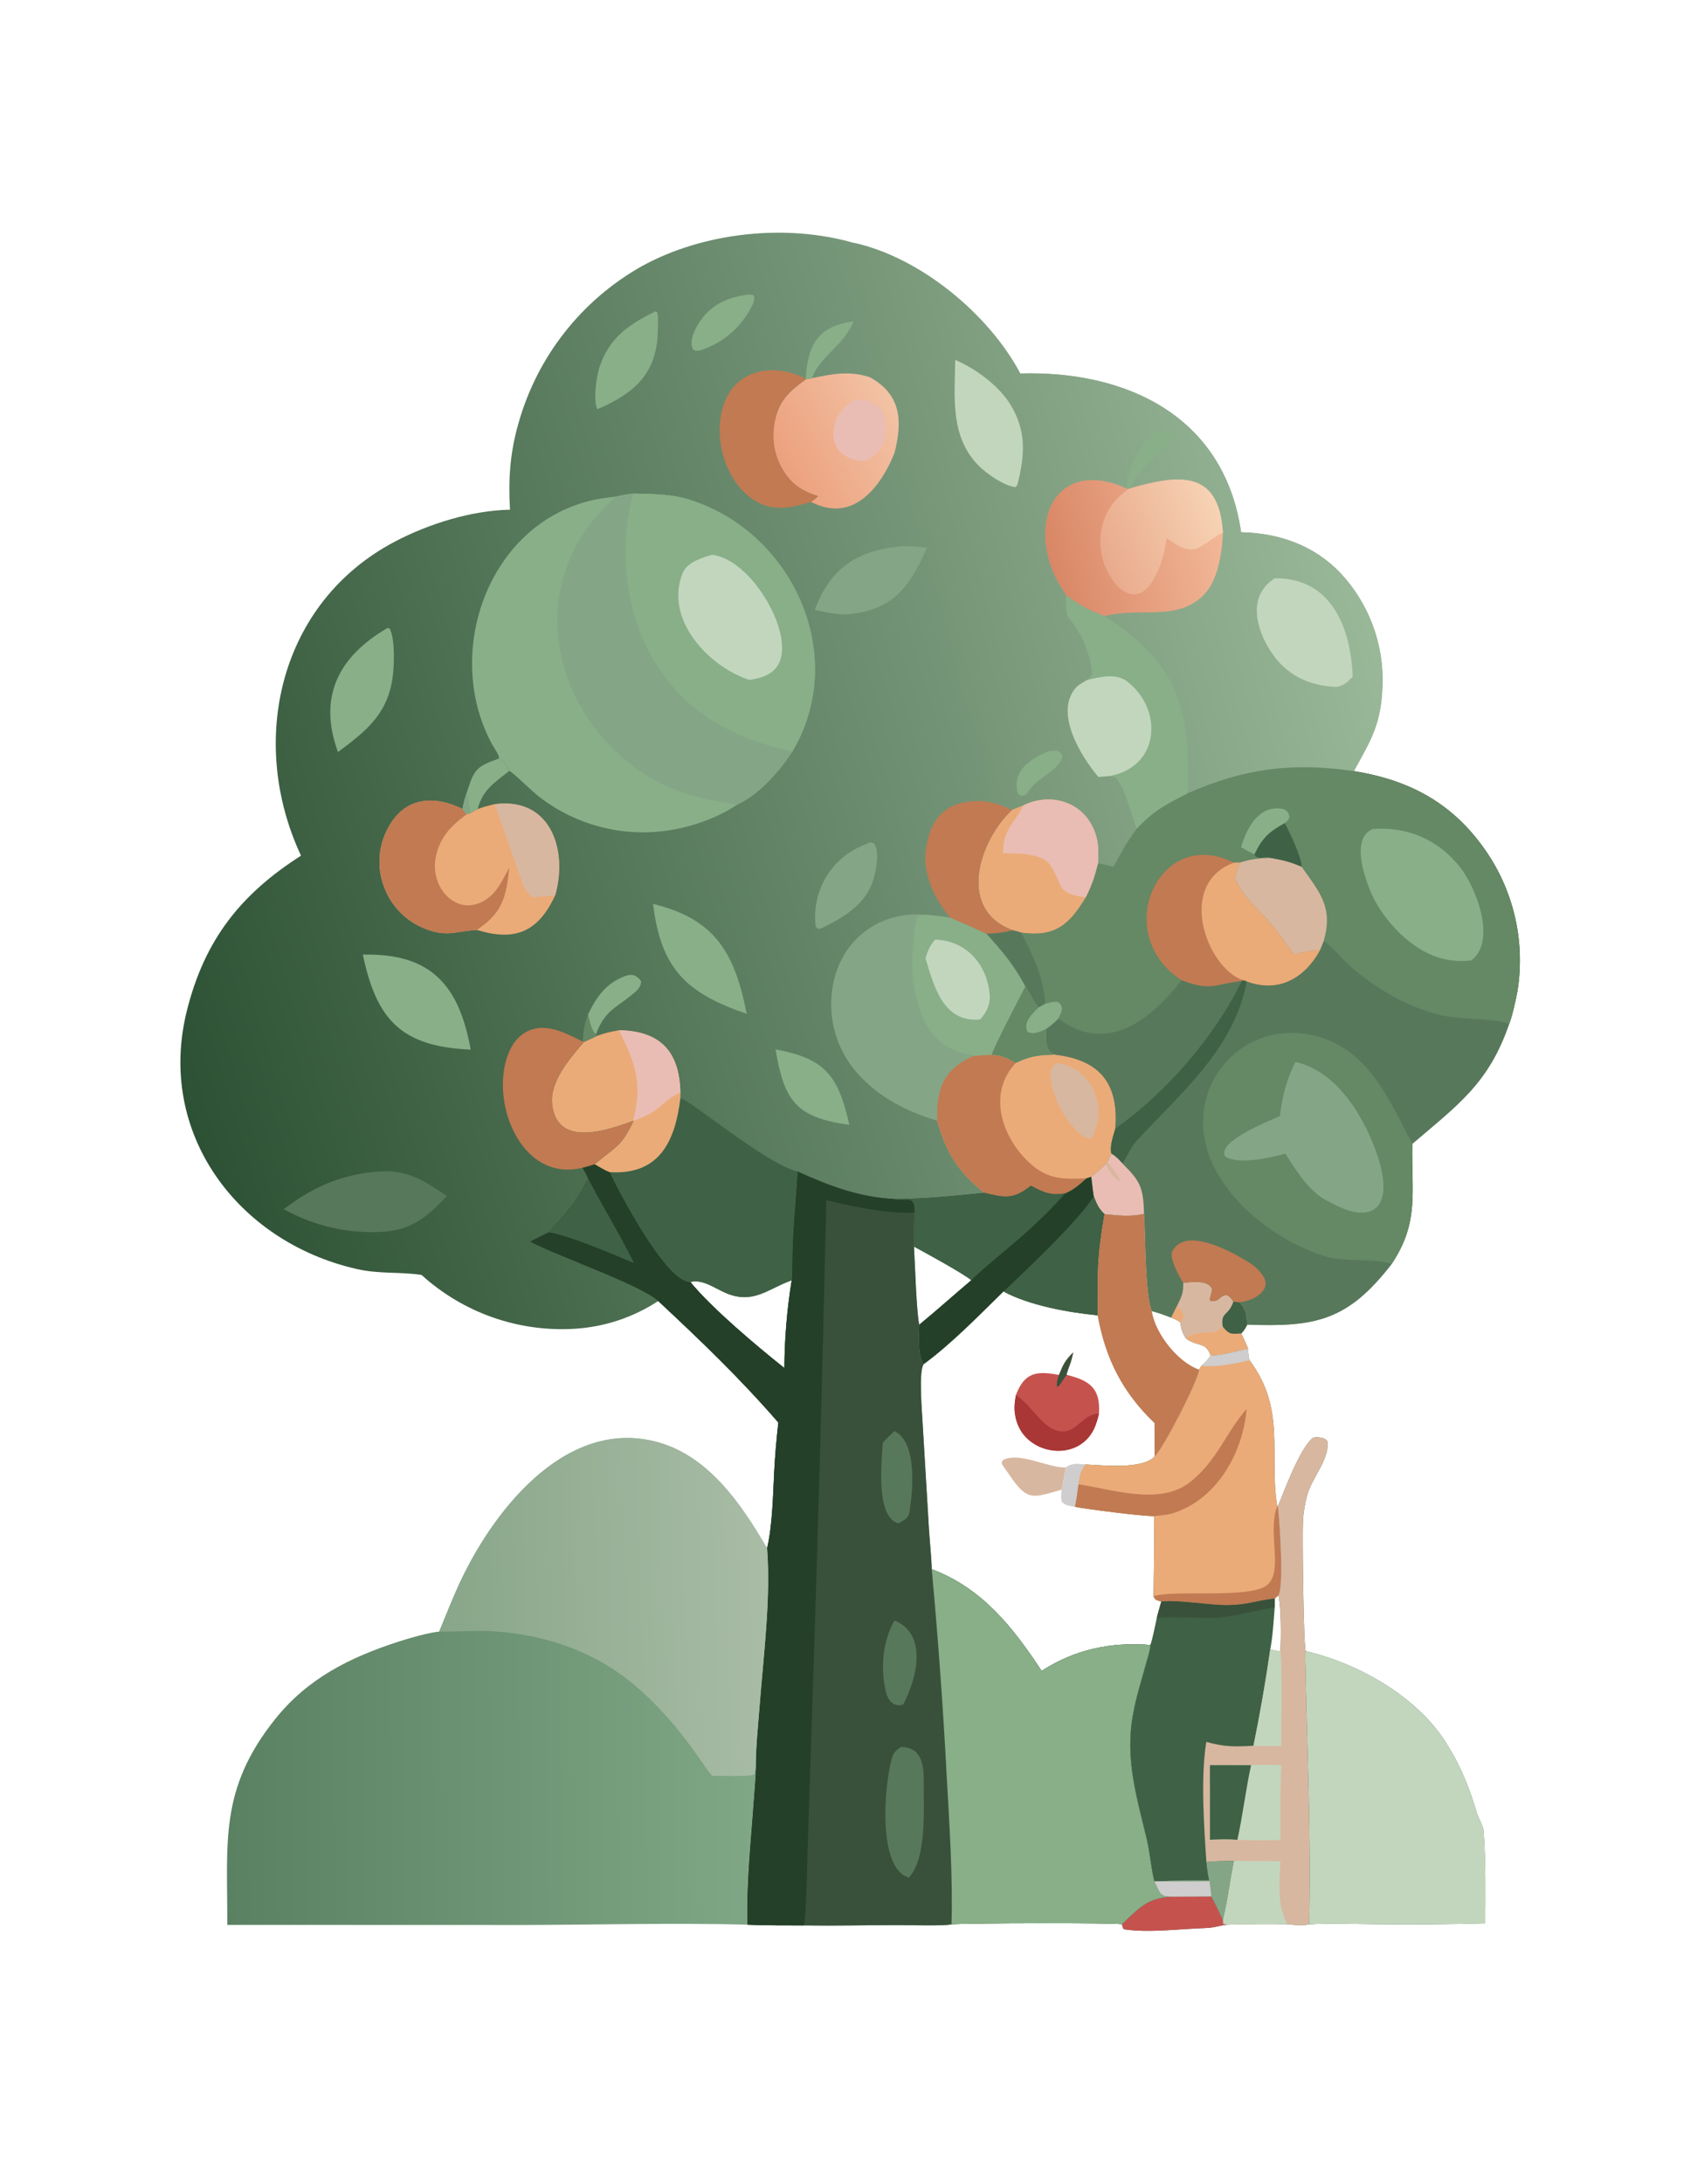 <?xml version="1.0" encoding="utf-8" ?><svg xmlns="http://www.w3.org/2000/svg" xmlns:xlink="http://www.w3.org/1999/xlink" width="796" height="1024" viewBox="0 0 796 1024"><defs><linearGradient id="gradient_0" gradientUnits="userSpaceOnUse" x1="71.53" y1="494.641" x2="519.367" y2="360.452"><stop offset="0" stop-color="#2D5134"/><stop offset="1" stop-color="#77977A"/></linearGradient></defs><path fill="url(#gradient_0)" transform="scale(0.889 0.889)" d="M269.101 268.81C268.123 253.111 269.106 238.749 273.461 223.601C283.258 188.312 306.702 158.377 338.611 140.407C371.21 122.431 414.862 117.854 450.472 128.097C485.417 135.701 521.731 165.687 538.302 196.977C594.416 195.361 645.98 219.484 654.842 280.689C674.891 281.206 693.295 287.515 707.345 302.325C722.328 318.398 730.279 339.785 729.435 361.743C728.742 381.76 723.471 390.129 714.325 406.665C742.896 411.299 765.281 422.791 782.569 446.777C798.357 468.544 804.886 495.676 800.731 522.243C800.109 526.06 797.744 536.69 796.264 540.029C785.48 571.389 769.27 582.649 745.168 603.25C744.608 628.489 749.077 644.61 734.108 666.842C711.031 696.586 694.116 699.938 658.11 698.606C656.956 700.706 656.584 701.483 654.923 703.272C656.106 705.824 657.474 708.624 658.505 711.212C652.831 712.585 644.393 714.955 638.726 714.891C636.315 707.43 631.807 710.424 625.814 705.92C623.778 702.964 623.304 700.705 622.727 697.294C621.313 696.195 619.645 695.626 617.978 694.922C614.201 693.457 611.629 692.55 607.74 691.463C604.17 683.728 604.324 650.139 603.641 640.177C596.156 641.813 590.245 641.008 582.752 640.316C579.547 637.393 578.667 634.939 577.104 631.009C576.577 627.671 576.199 623.98 575.783 620.601L573.212 621.448C569.489 624.771 566.691 627.35 562.08 629.346C554.727 630.773 550.244 628.805 543.943 625.342C534.645 632.706 530.238 631.773 519.199 629.068C502.629 630.742 488.384 632.138 471.685 632.343L472.268 632.444C479.043 633.547 482.716 630.087 482.688 639.485C482.42 644.147 481.701 653.056 482.245 657.444C482.682 664.839 483.589 693.153 485.023 698.567C484.794 703.398 484.048 715.889 487.348 719.502C484.617 722.961 486.494 744.834 486.772 750.144L490.153 806.584C490.54 812.946 491.469 821.422 491.606 827.574C518.287 837.648 534.442 858.203 549.601 881.212C567.215 869.855 586.198 865.88 606.972 867.532C606.783 871.084 604.978 876.055 604.05 879.564C601.986 887.373 599.412 895.074 598.023 903.055C593.242 926.813 599.625 947.216 605.081 970.08C606.704 976.881 607.209 984.794 609.082 992.224C612.332 998.984 612.017 1000.47 619.439 1000.28C605.421 1000.81 601.598 1005.95 592.009 1014.87C590.724 1013.99 507.836 1014.17 502.038 1014.89C497.801 1015.8 479.805 1015.28 474.271 1015.28C457.698 1015.28 440.793 1015.7 424.253 1015.45C414.359 1015.41 404.176 1015.5 394.313 1015.06C393.687 992.354 396.35 969.318 397.9 946.683C398.229 941.891 398.721 937.263 398.765 932.444C398.698 922.268 399.99 910.069 400.782 899.815C402.804 873.632 406.802 842.648 404.727 816.61C407.534 804.846 407.872 788.806 408.475 776.567C408.935 767.773 409.673 758.996 410.687 750.248C390.73 727.201 369.539 706.855 347.315 686.144C334.07 694.84 318.77 699.895 302.953 700.803C273.378 702.552 244.346 692.31 222.415 672.39C210.655 670.616 200.388 672.062 187.917 669.2C125.457 654.867 82.498 597.769 98.57 533.163C107.907 495.63 126.995 471.605 158.824 451.268C130.591 390.994 147.278 317.68 208.421 285.6C226.298 276.22 248.816 269.207 269.101 268.81ZM413.868 721.514C413.958 706.017 415.245 690.551 417.719 675.253L416.895 675.552C404.9 679.957 397.27 687.972 383.054 681.973C377.075 679.45 370.742 674.46 364.253 676.129C375.588 690.008 399.442 710.047 413.868 721.514Z"/><path fill="#58785B" transform="scale(0.889 0.889)" d="M626.586 418.41C656.882 405.084 682.041 401.993 714.325 406.665C742.896 411.299 765.281 422.791 782.569 446.777C798.357 468.544 804.886 495.676 800.731 522.243C800.109 526.06 797.744 536.69 796.264 540.029C785.48 571.389 769.27 582.649 745.168 603.25C744.608 628.489 749.077 644.61 734.108 666.842C711.031 696.586 694.116 699.938 658.11 698.606C656.956 700.706 656.584 701.483 654.923 703.272C656.106 705.824 657.474 708.624 658.505 711.212C652.831 712.585 644.393 714.955 638.726 714.891C636.315 707.43 631.807 710.424 625.814 705.92C623.778 702.964 623.304 700.705 622.727 697.294C621.313 696.195 619.645 695.626 617.978 694.922C614.201 693.457 611.629 692.55 607.74 691.463C604.17 683.728 604.324 650.139 603.641 640.177C596.156 641.813 590.245 641.008 582.752 640.316C579.547 637.393 578.667 634.939 577.104 631.009C576.577 627.671 576.199 623.98 575.783 620.601L573.212 621.448C569.489 624.771 566.691 627.35 562.08 629.346C554.727 630.773 550.244 628.805 543.943 625.342C534.645 632.706 530.238 631.773 519.199 629.068C505.217 617.708 499.336 608.043 494.449 591.029C493.985 573.84 497.771 563.935 513.74 556.805C516.891 556.523 520.094 556.403 523.258 556.253C528.793 556.548 531.01 557.934 536.011 560.511C543.869 556.811 548.058 556.388 556.603 556.208C551.06 554.59 551.755 547.399 551.688 542.799C554.576 540.838 555.809 539.65 558.357 537.231C559.838 534.018 561.802 530.86 558.153 528.514C555.722 528.152 553.738 528.865 551.375 529.493L547.958 531.434C545.563 528.982 543.199 523.716 540.98 520.282C535.155 509.232 528.699 501.546 520.32 492.387C525.419 492.298 529.481 491.807 534.408 490.595C535.75 490.907 537.568 491.253 538.766 491.809C556.583 494.325 564.137 487.744 572.838 473.287C576.241 466.537 577.476 462.468 579.35 455.306C581.402 455.579 585.35 456.646 587.513 457.167C591.495 449.699 594.681 443.834 599.776 437.079C608.582 427.526 615.319 424.12 626.586 418.41Z"/><path fill="#658865" transform="scale(0.889 0.889)" d="M626.586 418.41C656.882 405.084 682.041 401.993 714.325 406.665C742.896 411.299 765.281 422.791 782.569 446.777C798.357 468.544 804.886 495.676 800.731 522.243C800.109 526.06 797.744 536.69 796.264 540.029C787.686 536.555 769.411 538.384 757.05 534.586C739.776 529.69 724.215 520.159 710.891 508.246C707.594 505.298 702.128 498.333 698.43 496.315L696.552 500.931C688.435 515.916 674.564 523.804 657.793 517.565L655.863 516.97L655.175 517.44C640.205 519.11 639.201 523.026 623.506 517.027C606.957 538.212 583.795 556.433 558.357 537.231C559.838 534.018 561.802 530.86 558.153 528.514C555.722 528.152 553.738 528.865 551.375 529.493L547.958 531.434C545.563 528.982 543.199 523.716 540.98 520.282C535.155 509.232 528.699 501.546 520.32 492.387C525.419 492.298 529.481 491.807 534.408 490.595C535.75 490.907 537.568 491.253 538.766 491.809C556.583 494.325 564.137 487.744 572.838 473.287C576.241 466.537 577.476 462.468 579.35 455.306C581.402 455.579 585.35 456.646 587.513 457.167C591.495 449.699 594.681 443.834 599.776 437.079C608.582 427.526 615.319 424.12 626.586 418.41Z"/><path fill="#C17A52" transform="scale(0.889 0.889)" d="M623.506 517.027C585.287 492.287 611.954 435.013 650.944 454.998L654.365 454.874C652.748 458.169 652.497 459.707 651.693 463.322C655.858 473.241 664.056 479.342 670.816 487.487C674.991 492.519 678.907 497.944 682.679 503.287C687.329 502.284 691.782 501.228 696.552 500.931C688.435 515.916 674.564 523.804 657.793 517.565L655.863 516.97L655.175 517.44C640.205 519.11 639.201 523.026 623.506 517.027Z"/><path fill="#EAAB78" transform="scale(0.889 0.889)" d="M650.944 454.998L654.365 454.874C652.748 458.169 652.497 459.707 651.693 463.322C655.858 473.241 664.056 479.342 670.816 487.487C674.991 492.519 678.907 497.944 682.679 503.287C687.329 502.284 691.782 501.228 696.552 500.931C688.435 515.916 674.564 523.804 657.793 517.565L655.863 516.97C636.689 510.451 620.461 466.38 650.944 454.998Z"/><path fill="#D8B7A0" transform="scale(0.889 0.889)" d="M654.365 454.874C660.437 452.95 664.01 452.723 670.346 452.437C676.779 453.583 680.646 454.448 686.74 457.115C696.821 471.235 703.421 478.816 698.43 496.315L696.552 500.931C691.782 501.228 687.329 502.284 682.679 503.287C678.907 497.944 674.991 492.519 670.816 487.487C664.056 479.342 655.858 473.241 651.693 463.322C652.497 459.707 652.748 458.169 654.365 454.874Z"/><path fill="#58785B" transform="scale(0.889 0.889)" d="M534.408 490.595C535.75 490.907 537.568 491.253 538.766 491.809C544.663 503.075 551.176 516.601 551.375 529.493L547.958 531.434C545.563 528.982 543.199 523.716 540.98 520.282C535.155 509.232 528.699 501.546 520.32 492.387C525.419 492.298 529.481 491.807 534.408 490.595Z"/><path fill="#3F6145" transform="scale(0.889 0.889)" d="M677.834 434.079C680.183 438.269 687.089 452.775 686.74 457.115C680.646 454.448 676.779 453.583 670.346 452.437C666.891 451.233 663.642 454.02 661.843 450.58C666.072 441.796 669.432 438.742 677.834 434.079Z"/><path fill="#88AF88" transform="scale(0.889 0.889)" d="M654.775 446.832C657.598 437.521 663.611 424.823 675.943 426.46C678.603 426.813 679.829 428.202 680.35 430.747C679.908 432.6 679.398 432.777 677.834 434.079C669.432 438.742 666.072 441.796 661.843 450.58C660.93 450.267 655.932 447.46 654.775 446.832Z"/><path fill="#88AF88" transform="scale(0.889 0.889)" d="M724.347 437.161C742.775 436.032 758.354 442.521 770.128 457.028C778.649 467.527 789.925 496.092 776.393 506.476C769.611 507.403 762.705 506.576 756.334 504.072C741.983 498.414 728.545 483.606 722.837 469.468C719.464 461.112 713.028 441.918 724.347 437.161Z"/><path fill="#658865" transform="scale(0.889 0.889)" d="M734.108 666.842C729.538 663.762 708.78 665.403 700.786 663.088C666.539 653.171 625.251 617.717 636.695 578.274C640.219 566.353 648.315 556.31 659.216 550.336C670.691 544.092 683.872 543.244 696.342 546.935C722.599 554.707 733.372 580.833 745.168 603.25C744.608 628.489 749.077 644.61 734.108 666.842Z"/><path fill="#84A686" transform="scale(0.889 0.889)" d="M683.491 560.049C706.1 565.15 720.602 590.246 727.297 610.94C729.359 617.313 731.665 628.267 728.094 634.477C726.779 636.794 724.577 638.475 721.995 639.132C714.103 641.182 704.005 635.405 697.396 631.646C688.815 625.61 683.855 617.056 678.162 608.441C670.52 610.578 652.955 614.568 646.376 609.809C642.069 601.893 669.647 591.219 675.306 588.569C676.64 577.85 678.726 569.732 683.491 560.049Z"/><path fill="#EAAB78" transform="scale(0.889 0.889)" d="M523.258 556.253C528.793 556.548 531.01 557.934 536.011 560.511C543.869 556.811 548.058 556.388 556.603 556.208C580.405 558.958 590.427 571.499 588.486 595.211C587.341 599.217 585.428 604.416 586.383 608.4L584.381 612.762L583.477 613.869C580.546 616.844 579.124 618.1 575.783 620.601L573.212 621.448C569.489 624.771 566.691 627.35 562.08 629.346C554.727 630.773 550.244 628.805 543.943 625.342C534.645 632.706 530.238 631.773 519.199 629.068C505.217 617.708 499.336 608.043 494.449 591.029C493.985 573.84 497.771 563.935 513.74 556.805C516.891 556.523 520.094 556.403 523.258 556.253Z"/><path fill="#C17A52" transform="scale(0.889 0.889)" d="M523.258 556.253C528.793 556.548 531.01 557.934 536.011 560.511C521.023 576.255 528.328 599.198 542.637 612.78C551.903 621.575 559.883 622.075 572.028 621.513C572.423 621.495 572.817 621.473 573.212 621.448C569.489 624.771 566.691 627.35 562.08 629.346C554.727 630.773 550.244 628.805 543.943 625.342C534.645 632.706 530.238 631.773 519.199 629.068C505.217 617.708 499.336 608.043 494.449 591.029C493.985 573.84 497.771 563.935 513.74 556.805C516.891 556.523 520.094 556.403 523.258 556.253Z"/><path fill="#D8B7A0" transform="scale(0.889 0.889)" d="M557.282 560.657C575.748 562.408 585.455 584.341 575.86 600.474C572.947 600.63 570.225 598.665 568.227 596.561C561.074 589.03 554.989 577.929 554.24 567.432C554.012 564.23 555.154 562.765 557.282 560.657Z"/><path fill="#58785B" transform="scale(0.889 0.889)" d="M623.506 517.027C639.201 523.026 640.205 519.11 655.175 517.44C640.865 546.861 615.201 576.269 588.486 595.211C590.427 571.499 580.405 558.958 556.603 556.208C551.06 554.59 551.755 547.399 551.688 542.799C554.576 540.838 555.809 539.65 558.357 537.231C583.795 556.433 606.957 538.212 623.506 517.027Z"/><path fill="#D8B7A0" transform="scale(0.889 0.889)" d="M624.321 676.553C628.94 676.119 637.556 674.862 639.577 679.883C639.265 682.58 637.878 684.814 638.639 686.042C643.783 686.722 642.823 683.583 646.946 682.973C649.008 683.661 649.455 684.669 650.771 686.437L653.954 686.781C657.549 690.848 657.596 693.222 658.11 698.606C656.956 700.706 656.584 701.483 654.923 703.272C656.106 705.824 657.474 708.624 658.505 711.212C652.831 712.585 644.393 714.955 638.726 714.891C636.315 707.43 631.807 710.424 625.814 705.92C623.778 702.964 623.304 700.705 622.727 697.294C621.313 696.195 619.645 695.626 617.978 694.922L621.059 688.694C623.533 683.577 624.393 682.155 624.321 676.553Z"/><path fill="#EAAB78" transform="scale(0.889 0.889)" d="M645.153 699.669C648.625 703.937 649.536 703.554 654.923 703.272C656.106 705.824 657.474 708.624 658.505 711.212C652.831 712.585 644.393 714.955 638.726 714.891C636.315 707.43 631.807 710.424 625.814 705.92C629.258 702.509 636.501 702.838 641.336 702.595C642.562 701.739 643.951 700.6 645.153 699.669Z"/><path fill="#3F6145" transform="scale(0.889 0.889)" d="M650.771 686.437L653.954 686.781C657.549 690.848 657.596 693.222 658.11 698.606C656.956 700.706 656.584 701.483 654.923 703.272C649.536 703.554 648.625 703.937 645.153 699.669C643.879 691.669 648.191 694.324 650.771 686.437Z"/><path fill="#EAAB78" transform="scale(0.889 0.889)" d="M621.059 688.694C622.666 690.516 623.844 691.5 624.463 693.832C624.019 696.217 624.413 695.303 622.727 697.294C621.313 696.195 619.645 695.626 617.978 694.922L621.059 688.694Z"/><path fill="#C17A52" transform="scale(0.889 0.889)" d="M624.321 676.553C621.844 672.646 616.792 663.363 618.558 659.937C625.344 646.776 649.01 659.729 657.787 665.052C662.049 667.637 664.505 669.777 666.896 673.693C670.994 681.193 659.908 686.54 653.954 686.781L650.771 686.437C649.455 684.669 649.008 683.661 646.946 682.973C642.823 683.583 643.783 686.722 638.639 686.042C637.878 684.814 639.265 682.58 639.577 679.883C637.556 674.862 628.94 676.119 624.321 676.553Z"/><path fill="#3F6145" transform="scale(0.889 0.889)" d="M655.863 516.97L657.793 517.565C651.498 552.858 622.641 576.867 599.676 601.68C596.416 605.203 594.853 609.893 592.176 613.555C589.956 611.14 589.174 610.155 586.383 608.4C585.428 604.416 587.341 599.217 588.486 595.211C615.201 576.269 640.865 546.861 655.175 517.44L655.863 516.97Z"/><path fill="#E9BDB3" transform="scale(0.889 0.889)" d="M586.383 608.4C589.174 610.155 589.956 611.14 592.176 613.555C601.914 623.233 603.187 626.297 603.641 640.177C596.156 641.813 590.245 641.008 582.752 640.316C579.547 637.393 578.667 634.939 577.104 631.009C576.577 627.671 576.199 623.98 575.783 620.601C579.124 618.1 580.546 616.844 583.477 613.869L584.381 612.762L586.383 608.4Z"/><path fill="#D8B7A0" transform="scale(0.889 0.889)" d="M583.477 613.869L584.381 612.762C587.132 616.781 588.819 617.926 590.909 622.399L590.754 623.05C586.274 619.636 586.166 618.964 583.477 613.869Z"/><path fill="#39513A" transform="scale(0.889 0.889)" d="M307.353 615.876C309.25 615.414 311.863 614.563 313.792 613.994C316.24 615.417 319.146 617.253 321.746 618.195C326.684 628.672 351.434 676.282 364.253 676.129C375.588 690.008 399.442 710.047 413.868 721.514C413.958 706.017 415.245 690.551 417.719 675.253C417.998 672.69 417.994 668.711 418.01 666.056C418.111 649.89 419.839 633.957 420.848 617.864C437.484 625.399 453.116 631.375 471.685 632.343L472.268 632.444C479.043 633.547 482.716 630.087 482.688 639.485C482.42 644.147 481.701 653.056 482.245 657.444C482.682 664.839 483.589 693.153 485.023 698.567C484.794 703.398 484.048 715.889 487.348 719.502C484.617 722.961 486.494 744.834 486.772 750.144L490.153 806.584C490.54 812.946 491.469 821.422 491.606 827.574C518.287 837.648 534.442 858.203 549.601 881.212C567.215 869.855 586.198 865.88 606.972 867.532C606.783 871.084 604.978 876.055 604.05 879.564C601.986 887.373 599.412 895.074 598.023 903.055C593.242 926.813 599.625 947.216 605.081 970.08C606.704 976.881 607.209 984.794 609.082 992.224C612.332 998.984 612.017 1000.47 619.439 1000.28C605.421 1000.81 601.598 1005.95 592.009 1014.87C590.724 1013.99 507.836 1014.17 502.038 1014.89C497.801 1015.8 479.805 1015.28 474.271 1015.28C457.698 1015.28 440.793 1015.7 424.253 1015.45C414.359 1015.41 404.176 1015.5 394.313 1015.06C393.687 992.354 396.35 969.318 397.9 946.683C398.229 941.891 398.721 937.263 398.765 932.444C398.698 922.268 399.99 910.069 400.782 899.815C402.804 873.632 406.802 842.648 404.727 816.61C407.534 804.846 407.872 788.806 408.475 776.567C408.935 767.773 409.673 758.996 410.687 750.248C390.73 727.201 369.539 706.855 347.315 686.144C338.162 677.713 295.041 662.79 279.806 654.877C282.58 653.204 286.582 651.372 289.563 649.902C299.793 638.586 303.184 635.384 310.356 621.591C309.407 619.448 308.504 617.888 307.353 615.876Z"/><path fill="#88AF88" transform="scale(0.889 0.889)" d="M491.606 827.574C518.287 837.648 534.442 858.203 549.601 881.212C567.215 869.855 586.198 865.88 606.972 867.532C606.783 871.084 604.978 876.055 604.05 879.564C601.986 887.373 599.412 895.074 598.023 903.055C593.242 926.813 599.625 947.216 605.081 970.08C606.704 976.881 607.209 984.794 609.082 992.224C612.332 998.984 612.017 1000.47 619.439 1000.28C605.421 1000.81 601.598 1005.95 592.009 1014.87C590.724 1013.99 507.836 1014.17 502.038 1014.89C502.815 990.514 500.847 960.357 499.459 935.876C497.556 899.727 494.938 863.62 491.606 827.574Z"/><path fill="#244028" transform="scale(0.889 0.889)" d="M307.353 615.876C309.25 615.414 311.863 614.563 313.792 613.994C316.24 615.417 319.146 617.253 321.746 618.195C326.684 628.672 351.434 676.282 364.253 676.129C375.588 690.008 399.442 710.047 413.868 721.514C413.958 706.017 415.245 690.551 417.719 675.253C417.998 672.69 417.994 668.711 418.01 666.056C418.111 649.89 419.839 633.957 420.848 617.864C437.484 625.399 453.116 631.375 471.685 632.343L472.268 632.444C479.043 633.547 482.716 630.087 482.688 639.485C469.238 640.405 449.171 636.226 435.964 632.936C434.013 722.866 431.517 812.783 428.476 902.683L426.042 978.103C425.798 985.469 425.452 1008.81 424.253 1015.45C414.359 1015.41 404.176 1015.5 394.313 1015.06C393.687 992.354 396.35 969.318 397.9 946.683C398.229 941.891 398.721 937.263 398.765 932.444C398.698 922.268 399.99 910.069 400.782 899.815C402.804 873.632 406.802 842.648 404.727 816.61C407.534 804.846 407.872 788.806 408.475 776.567C408.935 767.773 409.673 758.996 410.687 750.248C390.73 727.201 369.539 706.855 347.315 686.144C338.162 677.713 295.041 662.79 279.806 654.877C282.58 653.204 286.582 651.372 289.563 649.902C299.793 638.586 303.184 635.384 310.356 621.591C309.407 619.448 308.504 617.888 307.353 615.876Z"/><path fill="#3F6145" transform="scale(0.889 0.889)" d="M310.356 621.591C318.225 636.791 326.835 650.5 334.515 666.101C323.264 661.518 301.046 651.779 289.563 649.902C299.793 638.586 303.184 635.384 310.356 621.591Z"/><path fill="#58785B" transform="scale(0.889 0.889)" d="M475.356 921.318C486.446 921.445 487.499 931.039 487.375 940.07C487.186 953.869 489.201 979.762 479.545 990.261C462.594 985.262 466.691 940.305 470.713 926.825C471.549 924.021 473.162 922.927 475.356 921.318Z"/><path fill="#58785B" transform="scale(0.889 0.889)" d="M471.885 754.796C484.136 760.301 481.668 786.837 479.782 797.726C479.242 800.844 476.576 801.948 474.128 803.36C461.861 800.554 465.174 769.992 465.834 760.818C467.66 758.757 469.879 756.722 471.885 754.796Z"/><path fill="#58785B" transform="scale(0.889 0.889)" d="M472.012 854.634C489.879 862.053 483.546 885.704 476.58 898.901C471.463 900.663 468.383 896.555 467.354 892.032C464.602 879.933 465.636 865.41 472.012 854.634Z"/><defs><linearGradient id="gradient_1" gradientUnits="userSpaceOnUse" x1="486.897" y1="300.853" x2="699.65" y2="242.892"><stop offset="0" stop-color="#769577"/><stop offset="1" stop-color="#99B898"/></linearGradient></defs><path fill="url(#gradient_1)" transform="scale(0.889 0.889)" d="M450.472 128.097C485.417 135.701 521.731 165.687 538.302 196.977C594.416 195.361 645.98 219.484 654.842 280.689C674.891 281.206 693.295 287.515 707.345 302.325C722.328 318.398 730.279 339.785 729.435 361.743C728.742 381.76 723.471 390.129 714.325 406.665C682.041 401.993 656.882 405.084 626.586 418.41C615.319 424.12 608.582 427.526 599.776 437.079C594.681 443.834 591.495 449.699 587.513 457.167C585.35 456.646 581.402 455.579 579.35 455.306C579.615 448.128 579.8 442.921 576.581 436.21C569.865 422.207 553.435 418.061 539.919 424.763C538.066 425.489 535.612 426.36 533.879 427.221C528.549 424.631 525.609 423.69 519.784 422.608C520.68 422.537 521.152 422.339 521.958 421.948L522.611 422.13C520.682 419.652 518.774 398.952 518.978 394.964C519.12 392.162 516.322 390.207 515.748 388.123C513.519 380.023 507.602 366.554 506.296 358.875L506.194 358.239L505.29 359.283C503.591 356.613 504.187 352.334 503.758 349.335C501.541 333.824 496.293 318.154 491.56 303.216C491.127 301.85 491.085 295.825 491.025 293.973C490.065 293.507 490.08 293.558 489.348 292.796C489.892 291.201 490.311 289.817 490.759 288.192C489.585 285.77 487.127 285.874 486.805 284.98C484.268 277.943 479.83 249.363 474.841 245.284L472.003 245.884C472.408 242.998 472.747 242.015 472.097 239.207L471.996 238.789C476.255 221.773 475.455 208.156 459.073 198.995C459.738 198.538 459.446 198.816 460.016 197.961C460.614 197.063 460.426 196.471 460.164 195.468C459.171 191.654 461.261 188.389 460.444 184.62C457.205 169.668 452.213 154.297 447.253 139.837C446.32 137.119 444.96 134.187 444.626 131.329C447.767 130.891 449.51 131.342 450.472 128.097Z"/><defs><linearGradient id="gradient_2" gradientUnits="userSpaceOnUse" x1="554.701" y1="297.519" x2="641.853" y2="275.912"><stop offset="0" stop-color="#D98766"/><stop offset="1" stop-color="#F2B797"/></linearGradient></defs><path fill="url(#gradient_2)" transform="scale(0.889 0.889)" d="M562.534 313.967C559.842 309.481 556.875 305.086 555.044 300.181C543.441 269.101 560.946 242.331 594.324 257.563L595.227 257.883L596.239 257.55C622.005 250.23 643.103 247.549 645.241 280.842C644.672 292.192 642.745 307.297 633.695 315.135C619.496 327.433 601.964 320.17 582.625 324.915C574.477 321.817 569.492 319.123 562.534 313.967Z"/><defs><linearGradient id="gradient_3" gradientUnits="userSpaceOnUse" x1="581.254" y1="292.024" x2="642.018" y2="268.488"><stop offset="0" stop-color="#E9AA8C"/><stop offset="1" stop-color="#F7D2B4"/></linearGradient></defs><path fill="url(#gradient_3)" transform="scale(0.889 0.889)" d="M596.239 257.55C622.005 250.23 643.103 247.549 645.241 280.842C631.874 287.874 631.259 295.432 615.591 283.779C614.383 292.658 611.172 304.279 604.656 310.737C599.201 315.963 592.872 312.992 588.661 307.994C579.347 296.94 577.751 280.466 585.422 268.11C588.13 263.748 591.347 261.133 595.227 257.883L596.239 257.55Z"/><path fill="#88AF88" transform="scale(0.889 0.889)" d="M562.534 313.967C569.492 319.123 574.477 321.817 582.625 324.915C622.301 350.05 628.206 374.542 626.586 418.41C615.319 424.12 608.582 427.526 599.776 437.079C596.771 429.337 594.75 419.243 589.945 411.77C588.731 409.882 588.029 409.662 585.845 409.217C583.863 409.47 581.556 409.591 579.538 409.749C570.509 399.117 555.772 375.498 567.998 362.347C569.109 361.152 572.046 359.531 573.535 358.672C573.971 358.208 576.351 355.859 576.304 355.435C574.963 343.211 570.501 334.16 563.175 324.687C562.667 322.03 561.977 316.519 562.534 313.967Z"/><path fill="#C2D6BE" transform="scale(0.889 0.889)" d="M573.535 358.672C580.115 357.073 588.787 354.886 594.556 359.27C613.547 373.704 612.223 403.447 586.707 409.031L585.845 409.217C583.863 409.47 581.556 409.591 579.538 409.749C570.509 399.117 555.772 375.498 567.998 362.347C569.109 361.152 572.046 359.531 573.535 358.672Z"/><path fill="#88AF88" transform="scale(0.889 0.889)" d="M594.324 257.563C595.9 244.839 602.411 227.271 617.861 226.776C618.683 226.75 618.742 227.203 619.221 227.823C619.623 235.901 600.408 245.051 596.239 257.55L595.227 257.883L594.324 257.563Z"/><path fill="#C2D6BE" transform="scale(0.889 0.889)" d="M672.595 304.995C702.507 304.659 712.731 331.058 713.728 356.907C710.877 359.77 709.444 361.371 705.35 362.276C690.738 361.767 678.709 356.116 670.576 343.682C662.584 331.464 658.136 314.261 672.595 304.995Z"/><path fill="#C2D6BE" transform="scale(0.889 0.889)" d="M504.02 189.805C514.975 194.541 527.439 203.668 533.486 213.958C541.657 227.862 540.597 239.882 537.074 254.694C536.663 256.026 536.73 255.951 535.727 256.911C529.612 256.177 520.493 249.81 516.152 245.372C501.266 230.152 503.716 209.434 504.02 189.805Z"/><path fill="#88AF88" transform="scale(0.889 0.889)" d="M553.751 396.074C556.853 395.866 559.026 395.444 560.591 398.402C560.223 404.519 550.132 409.331 546.023 413.425C544.213 415.23 543.125 416.647 541.593 418.679C540.647 419.413 540.522 419.321 539.322 419.736C538.292 419.44 537.292 419.147 536.967 417.982C533.558 405.771 545.645 399.132 553.751 396.074Z"/><path fill="#84A686" transform="scale(0.889 0.889)" d="M494.449 591.029C478.358 586.238 463.334 578.575 452.114 565.726C442.402 554.632 437.574 540.09 438.722 525.39C440.671 498.711 461.474 480.065 488.364 482.454C493.324 482.845 496.578 483.237 501.486 484.041C507.826 486.68 514.106 489.463 520.32 492.387C528.699 501.546 535.155 509.232 540.98 520.282C543.199 523.716 545.563 528.982 547.958 531.434L551.375 529.493C553.738 528.865 555.722 528.152 558.153 528.514C561.802 530.86 559.838 534.018 558.357 537.231C555.809 539.65 554.576 540.838 551.688 542.799C551.755 547.399 551.06 554.59 556.603 556.208C548.058 556.388 543.869 556.811 536.011 560.511C531.01 557.934 528.793 556.548 523.258 556.253C520.094 556.403 516.891 556.523 513.74 556.805C497.771 563.935 493.985 573.84 494.449 591.029Z"/><path fill="#88AF88" transform="scale(0.889 0.889)" d="M488.364 482.454C493.324 482.845 496.578 483.237 501.486 484.041C507.826 486.68 514.106 489.463 520.32 492.387C528.699 501.546 535.155 509.232 540.98 520.282C543.199 523.716 545.563 528.982 547.958 531.434L551.375 529.493C553.738 528.865 555.722 528.152 558.153 528.514C561.802 530.86 559.838 534.018 558.357 537.231C555.809 539.65 554.576 540.838 551.688 542.799C551.755 547.399 551.06 554.59 556.603 556.208C548.058 556.388 543.869 556.811 536.011 560.511C531.01 557.934 528.793 556.548 523.258 556.253C520.094 556.403 516.891 556.523 513.74 556.805C501.007 554.289 493.531 550.007 487.535 537.767C481.253 524.942 480.72 510.923 482.001 496.956C482.43 492.273 482.292 488.139 483.852 483.555C485.37 482.38 486.208 482.665 488.364 482.454Z"/><path fill="#658865" transform="scale(0.889 0.889)" d="M540.98 520.282C543.199 523.716 545.563 528.982 547.958 531.434L551.375 529.493C553.738 528.865 555.722 528.152 558.153 528.514C561.802 530.86 559.838 534.018 558.357 537.231C555.809 539.65 554.576 540.838 551.688 542.799C551.755 547.399 551.06 554.59 556.603 556.208C548.058 556.388 543.869 556.811 536.011 560.511C531.01 557.934 528.793 556.548 523.258 556.253C524.831 551.135 537.803 526.515 540.98 520.282Z"/><path fill="#88AF88" transform="scale(0.889 0.889)" d="M551.375 529.493C553.738 528.865 555.722 528.152 558.153 528.514C561.802 530.86 559.838 534.018 558.357 537.231C555.809 539.65 554.576 540.838 551.688 542.799C548.704 544.124 545.045 545.963 542.07 544.051C539.693 539.259 544.698 534.491 547.958 531.434L551.375 529.493Z"/><path fill="#C2D6BE" transform="scale(0.889 0.889)" d="M493.367 495.548C509.404 495.939 520.703 508.198 522.171 524.296C522.654 529.592 520.676 533.742 517.126 537.674C497.631 539.371 492.851 520.438 488.318 505.358C489.713 500.958 490.445 499.081 493.367 495.548Z"/><path fill="#3F6145" transform="scale(0.889 0.889)" d="M358.985 579.2C363.281 579.388 403.681 613.646 420.848 617.864C419.839 633.957 418.111 649.89 418.01 666.056C417.994 668.711 417.998 672.69 417.719 675.253L416.895 675.552C404.9 679.957 397.27 687.972 383.054 681.973C377.075 679.45 370.742 674.46 364.253 676.129C351.434 676.282 326.684 628.672 321.746 618.195C347.622 619.734 356.158 602.434 358.985 579.2Z"/><defs><linearGradient id="gradient_4" gradientUnits="userSpaceOnUse" x1="413.04" y1="245.85" x2="471.811" y2="214.224"><stop offset="0" stop-color="#ECA17E"/><stop offset="1" stop-color="#F2C2A4"/></linearGradient></defs><path fill="url(#gradient_4)" transform="scale(0.889 0.889)" d="M428.335 199.471C439.271 197.148 448.332 195.414 459.073 198.995C475.455 208.156 476.255 221.773 471.996 238.789C465.358 255.42 451.724 274.43 431.247 266.198C430.11 265.737 428.981 265.257 427.861 264.758C429.174 263.924 430.498 262.703 431.698 261.669C424.471 259.433 419.409 256.645 414.793 250.444C409.212 242.789 406.942 233.211 408.494 223.864C410.434 211.871 416.002 206.639 425.205 200.044L428.335 199.471Z"/><path fill="#E9BDB3" transform="scale(0.889 0.889)" d="M450.824 210.92C456.84 210.138 460.875 212.001 465.194 215.959C469.64 226.932 468.05 237.359 456.876 243.095C435.738 243.576 434.629 220.146 450.824 210.92Z"/><path fill="#EAAB78" transform="scale(0.889 0.889)" d="M315.114 546.285C319.621 544.656 321.991 544.222 326.639 543.324C348.402 543.737 358.538 554.523 358.996 576.266L358.985 579.2C356.158 602.434 347.622 619.734 321.746 618.195C319.146 617.253 316.24 615.417 313.792 613.994C325.014 604.511 327.61 605.195 334.33 591.064C321.399 595.693 293.997 605.937 291.333 582.409C289.978 570.447 300.655 558.22 308.076 549.553L315.114 546.285Z"/><path fill="#E9BDB3" transform="scale(0.889 0.889)" d="M326.639 543.324C348.402 543.737 358.538 554.523 358.996 576.266C349.621 580.071 349.285 586.204 334.065 591.149C339.145 570.996 335.327 561.44 326.639 543.324Z"/><path fill="#EAAB78" transform="scale(0.889 0.889)" d="M539.919 424.763C553.435 418.061 569.865 422.207 576.581 436.21C579.8 442.921 579.615 448.128 579.35 455.306C577.476 462.468 576.241 466.537 572.838 473.287C564.137 487.744 556.583 494.325 538.766 491.809C537.568 491.253 535.75 490.907 534.408 490.595C504.824 479.874 516.421 443.72 533.879 427.221C535.612 426.36 538.066 425.489 539.919 424.763Z"/><path fill="#E9BDB3" transform="scale(0.889 0.889)" d="M539.919 424.763C553.435 418.061 569.865 422.207 576.581 436.21C579.8 442.921 579.615 448.128 579.35 455.306C577.476 462.468 576.241 466.537 572.838 473.287C556.719 471.096 561.583 467.441 554.03 456.145C549.87 449.922 536.307 449.973 529.173 449.993C529.469 436.538 534.739 435.281 539.919 424.763Z"/><path fill="#C17A52" transform="scale(0.889 0.889)" d="M307.353 615.876C274.216 623.986 257.55 579.3 268.861 554.187C271.156 549.092 275.024 544.838 280.399 543.02C289.663 539.885 299.323 545.314 307.477 549.308L308.076 549.553C300.655 558.22 289.978 570.447 291.333 582.409C293.997 605.937 321.399 595.693 334.33 591.064C327.61 605.195 325.014 604.511 313.792 613.994C311.863 614.563 309.25 615.414 307.353 615.876Z"/><path fill="#C17A52" transform="scale(0.889 0.889)" d="M427.861 264.758C418.414 267.526 409.221 269.88 399.976 265.018C381.777 255.402 374.494 227.008 383.659 209.104C391.646 193.5 410.935 192.158 425.132 199.781L425.205 200.044C416.002 206.639 410.434 211.871 408.494 223.864C406.942 233.211 409.212 242.789 414.793 250.444C419.409 256.645 424.471 259.433 431.698 261.669C430.498 262.703 429.174 263.924 427.861 264.758Z"/><path fill="#C17A52" transform="scale(0.889 0.889)" d="M501.486 484.041C493.7 475.034 487.174 462.002 488.351 449.877C490.256 430.252 500.519 421.269 519.784 422.608C525.609 423.69 528.549 424.631 533.879 427.221C516.421 443.72 504.824 479.874 534.408 490.595C529.481 491.807 525.419 492.298 520.32 492.387C514.106 489.463 507.826 486.68 501.486 484.041Z"/><path fill="#88AF88" transform="scale(0.889 0.889)" d="M310.199 535.126C314.789 525.606 319.652 518.62 329.905 514.734C333.616 513.328 336.041 514.483 338.269 517.455C338.304 519.498 337.158 521.412 335.721 522.689C325.725 531.567 319.398 532.061 314.423 545.573C311.962 543.765 311.023 538.238 310.199 535.126Z"/><path fill="#88AF88" transform="scale(0.889 0.889)" d="M425.132 199.781C426.083 181.837 431.805 171.744 450.424 169.536C444.369 183.269 433.136 187.257 428.335 199.471L425.205 200.044L425.132 199.781Z"/><path fill="#658865" transform="scale(0.889 0.889)" d="M310.199 535.126C311.023 538.238 311.962 543.765 314.423 545.573L315.114 546.285L308.076 549.553L307.477 549.308C307.872 543.557 308.166 540.498 310.199 535.126Z"/><path fill="#88AF88" transform="scale(0.889 0.889)" d="M324.695 261.944C328.335 261.098 330.46 260.706 334.163 260.287C344.331 260.498 354.338 260.518 364.127 263.637C418.537 280.971 448.003 346.036 418.093 396.327C411.323 406.748 400.378 419.23 388.899 424.345C378.216 431.768 363.105 436.755 350.292 438.303C327.419 441.133 304.336 435.036 285.844 421.28C279.923 416.842 275.077 411.34 269.344 406.899L268.806 406.486C267.139 403.684 266.133 401.192 263.141 400.108C264.079 399.023 260.643 394.45 259.772 392.857C254.386 382.934 250.966 372.065 249.7 360.846C244.673 317.63 269.908 272.247 314.719 263.331C318.047 262.669 321.325 262.308 324.695 261.944Z"/><path fill="#88AF88" transform="scale(0.889 0.889)" d="M334.163 260.287C344.331 260.498 354.338 260.518 364.127 263.637C418.537 280.971 448.003 346.036 418.093 396.327C386.159 389.38 359.855 375.153 343.42 345.619C329.647 320.866 326.404 287.366 334.163 260.287Z"/><path fill="#C2D6BE" transform="scale(0.889 0.889)" d="M375.794 292.574C393.297 294.991 409.721 320.371 412.219 336.588C414.304 350.119 408.814 356.909 395.332 358.554C373.889 351.664 350.219 326.469 360.263 302.081C362.553 296.52 370.537 294.069 375.794 292.574Z"/><path fill="#84A686" transform="scale(0.889 0.889)" d="M324.695 261.944C328.335 261.098 330.46 260.706 334.163 260.287C326.404 287.366 329.647 320.866 343.42 345.619C359.855 375.153 386.159 389.38 418.093 396.327C411.323 406.748 400.378 419.23 388.899 424.345C382.243 423.163 375.437 422.119 368.839 420.526C308.457 405.948 271.344 332.722 309.59 278.81C314.379 272.06 318.791 267.591 324.695 261.944Z"/><path fill="#EAAB78" transform="scale(0.889 0.889)" d="M251.703 490.463C240.339 490.943 235.77 494.871 222.611 489.108C213.294 484.941 206.068 477.171 202.586 467.577C199.08 458.281 199.449 447.968 203.609 438.946C211.84 421.035 227.389 418.501 244.036 426.663L246.181 429.501L248.276 428.75C249.514 428.061 250.76 427.388 252.015 426.731C255.266 425.458 257.543 424.953 260.956 424.143C290.317 420.188 299.785 447.938 292.929 472.194C284.027 491.382 271.956 496.684 251.703 490.463Z"/><path fill="#C17A52" transform="scale(0.889 0.889)" d="M251.703 490.463C240.339 490.943 235.77 494.871 222.611 489.108C213.294 484.941 206.068 477.171 202.586 467.577C199.08 458.281 199.449 447.968 203.609 438.946C211.84 421.035 227.389 418.501 244.036 426.663L246.181 429.501C237.724 435.655 231.826 441.922 229.849 452.494C226.708 469.298 242.96 485.778 258.581 472.812C262.887 469.221 266.019 462.576 268.706 457.553C267.354 469.667 266.284 478.957 256.058 487.112C254.622 488.25 253.17 489.367 251.703 490.463Z"/><path fill="#D8B7A0" transform="scale(0.889 0.889)" d="M260.956 424.143C290.317 420.188 299.785 447.938 292.929 472.194C288.976 472.419 284.529 472.912 280.554 473.284C278.865 471.533 276.785 468.755 275.967 466.462C270.956 452.414 266.143 438.13 260.956 424.143Z"/><path fill="#58785B" transform="scale(0.889 0.889)" d="M199.606 617.869C214.965 616.663 223.71 622.714 235.768 630.718C220.434 647.615 210.422 651.083 187.729 649.462C174.375 648.217 161.425 644.217 149.695 637.714C165.154 625.993 179.965 619.398 199.606 617.869Z"/><path fill="#88AF88" transform="scale(0.889 0.889)" d="M191.444 503.46C227.365 502.595 242.252 519.605 248.354 553.582C211.789 551.933 198.728 538.07 191.444 503.46Z"/><path fill="#88AF88" transform="scale(0.889 0.889)" d="M344.574 476.704C377.918 484.831 387.666 503.09 394.025 534.698C361.861 523.706 348.745 510.881 344.574 476.704Z"/><path fill="#88AF88" transform="scale(0.889 0.889)" d="M204.474 331.185L205.598 331.515C208.598 336.989 207.994 351.826 207.068 357.95C204.183 377.035 192.656 385.982 178.321 396.622C167.61 367.297 178.788 346.166 204.474 331.185Z"/><path fill="#84A686" transform="scale(0.889 0.889)" d="M474.558 288.236C478.611 287.693 484.901 288.44 489.1 288.834C479.704 310.213 470.603 322.299 446.114 324.044C440.973 324.113 434.959 322.775 429.909 321.688C437.898 300.087 451.667 290.486 474.558 288.236Z"/><path fill="#88AF88" transform="scale(0.889 0.889)" d="M345.726 164.245L346.721 164.52C347.469 166.804 347.11 169.86 347.131 172.292C347.331 196.074 335.812 207.002 315.185 215.848C312.783 210.994 314.752 197.879 316.6 192.699C321.966 177.658 332.26 170.872 345.726 164.245Z"/><path fill="#84A686" transform="scale(0.889 0.889)" d="M459.068 444.284L460.857 444.538C464.483 448.01 462.168 459.911 460.694 464.325C456.342 477.359 445.366 483.655 433.75 489.439C431.909 489.976 432.76 490.022 431.113 489.605C430.866 489.288 430.39 488.738 430.345 488.347C428.404 471.539 436.877 455.173 452.039 447.4C454.243 446.27 456.728 445.257 459.068 444.284Z"/><path fill="#88AF88" transform="scale(0.889 0.889)" d="M409.159 553.43C435.634 558.276 442.367 567.528 448.149 593.268C419.504 589.211 413.927 580.5 409.159 553.43Z"/><path fill="#88AF88" transform="scale(0.889 0.889)" d="M394.351 155.453C395.582 155.301 396.073 155.391 397.299 155.488L397.948 156.413C398.134 158.484 397.449 159.939 396.517 161.783C390.956 172.779 381.205 181.076 369.461 184.805C366.988 184.979 367.565 185.287 365.634 184.31C363.143 179.28 367.389 171.878 370.528 167.812C376.53 160.038 384.801 156.676 394.351 155.453Z"/><path fill="#88AF88" transform="scale(0.889 0.889)" d="M263.141 400.108C266.133 401.192 267.139 403.684 268.806 406.486C260.674 412.975 254.729 416.487 252.015 426.731C250.76 427.388 249.514 428.061 248.276 428.75L246.181 429.501L244.036 426.663C244.689 422.944 245.155 421.352 246.373 417.754C250.103 405.964 251.258 404.193 263.141 400.108Z"/><path fill="#84A686" transform="scale(0.889 0.889)" d="M246.373 417.754C247.383 421.684 247.752 424.758 248.276 428.75L246.181 429.501L244.036 426.663C244.689 422.944 245.155 421.352 246.373 417.754Z"/><defs><linearGradient id="gradient_5" gradientUnits="userSpaceOnUse" x1="120.137" y1="938.086" x2="397.096" y2="936.758"><stop offset="0" stop-color="#5A8162"/><stop offset="1" stop-color="#7FA685"/></linearGradient></defs><path fill="url(#gradient_5)" transform="scale(0.889 0.889)" d="M231.743 860.491C234.976 852.671 238.158 844.567 241.637 836.85C258.957 798.431 297.159 748.295 345.365 760.167C373.573 767.114 391.166 793.305 404.727 816.61C406.802 842.648 402.804 873.632 400.782 899.815C399.99 910.069 398.698 922.268 398.765 932.444C398.721 937.263 398.229 941.891 397.9 946.683C396.35 969.318 393.687 992.354 394.313 1015.06C356.424 1014.04 314.909 1015.12 276.784 1015.22L119.921 1015.17C120.08 971.649 115.512 943.655 145.268 906.539C162.437 885.124 184.561 874.109 210.293 865.777C216.072 863.906 225.745 861.104 231.743 860.491Z"/><defs><linearGradient id="gradient_6" gradientUnits="userSpaceOnUse" x1="233.188" y1="851.123" x2="404.604" y2="845.996"><stop offset="0" stop-color="#88A689"/><stop offset="1" stop-color="#A9BCA6"/></linearGradient></defs><path fill="url(#gradient_6)" transform="scale(0.889 0.889)" d="M231.743 860.491C234.976 852.671 238.158 844.567 241.637 836.85C258.957 798.431 297.159 748.295 345.365 760.167C373.573 767.114 391.166 793.305 404.727 816.61C406.802 842.648 402.804 873.632 400.782 899.815C399.99 910.069 398.698 922.268 398.765 932.444L398.041 935.753C396.402 937.157 379.268 936.555 375.795 936.531C374.174 934.744 372.667 932.668 371.304 930.673C360.647 915.066 349.549 901.265 335.054 888.955C313.423 870.583 286.364 861.591 258.234 860.246C249.367 859.823 240.609 860.665 231.743 860.491Z"/><path fill="#3F6145" transform="scale(0.889 0.889)" d="M658.505 711.212C658.651 713.227 658.682 715.529 659.306 717.408C678.732 743.408 669.449 766.881 673.891 794.441L674.26 794.38C677.384 787.18 685.34 764.629 692.531 758.46C693.621 757.526 700.414 757.884 700.524 760.897C700.874 770.501 692.245 779.359 689.696 788.576C688.433 793.174 687.681 797.896 687.453 802.658C687.076 809.403 687.773 868.617 688.951 870.842L689.455 870.895C717.817 877.69 749.354 895.7 764.278 921.224C770.951 931.987 775.607 943.765 779.146 955.89C779.851 958.303 782.613 963.213 782.769 965.387C783.907 981.222 783.768 998.492 783.6 1014.33C763.981 1014.89 744.354 1015.04 724.729 1014.79C715.667 1014.74 699.361 1014.16 690.733 1014.91C686.871 1015.66 683.005 1015.17 679.109 1014.82C668.72 1014.62 658.328 1014.7 647.944 1015.06C644.286 1015.21 640.879 1016.72 636.127 1016.85C622.97 1017.22 606.101 1019.49 593.311 1017.53C592.404 1017.39 592.234 1015.77 592.009 1014.87C601.598 1005.95 605.421 1000.81 619.439 1000.28C612.017 1000.47 612.332 998.984 609.082 992.224C607.209 984.794 606.704 976.881 605.081 970.08C599.625 947.216 593.242 926.813 598.023 903.055C599.412 895.074 601.986 887.373 604.05 879.564C604.978 876.055 606.783 871.084 606.972 867.532C608.165 864.232 609.544 857 610.356 853.306C610.99 850.6 611.981 847.357 612.734 844.63C610.417 843.96 609.455 844.03 608.643 841.806C608.834 827.658 609.141 813.771 608.87 799.615C601.388 799.483 574.418 796.057 567.061 794.669C567.611 793.175 568.695 784.863 569.004 782.774C569.703 777.935 569.916 776.351 572.658 772.342C582.157 772.779 602.496 775.095 609.193 768.187C614.174 763.097 631.628 729.195 632.691 722.337L633.943 720.305C636.029 718.362 637.291 717.366 638.726 714.891C644.393 714.955 652.831 712.585 658.505 711.212ZM672.617 843.016L672.576 847.718C672.027 854.701 671.541 863.156 670.215 869.94L675.493 870.986C676.042 864.815 676.009 846.851 674.5 841.364L672.617 843.016Z"/><path fill="#C2D6BE" transform="scale(0.889 0.889)" d="M689.455 870.895C717.817 877.69 749.354 895.7 764.278 921.224C770.951 931.987 775.607 943.765 779.146 955.89C779.851 958.303 782.613 963.213 782.769 965.387C783.907 981.222 783.768 998.492 783.6 1014.33C763.981 1014.89 744.354 1015.04 724.729 1014.79C715.667 1014.74 699.361 1014.16 690.733 1014.91C691.885 967.319 689.554 919.739 688.668 872.172C688.651 871.284 688.788 871.513 689.455 870.895Z"/><path fill="#EAAB78" transform="scale(0.889 0.889)" d="M658.505 711.212C658.651 713.227 658.682 715.529 659.306 717.408C678.732 743.408 669.449 766.881 673.891 794.441L674.26 794.38C675.082 801.581 677.554 836.809 674.5 841.364L672.617 843.016L672.152 843.067C663.316 844.096 657.842 846.429 647.944 846.521C637.996 846.613 621.871 843.664 612.734 844.63C610.417 843.96 609.455 844.03 608.643 841.806C608.834 827.658 609.141 813.771 608.87 799.615C601.388 799.483 574.418 796.057 567.061 794.669C567.611 793.175 568.695 784.863 569.004 782.774C569.703 777.935 569.916 776.351 572.658 772.342C582.157 772.779 602.496 775.095 609.193 768.187C614.174 763.097 631.628 729.195 632.691 722.337L633.943 720.305C636.029 718.362 637.291 717.366 638.726 714.891C644.393 714.955 652.831 712.585 658.505 711.212Z"/><path fill="#C17A52" transform="scale(0.889 0.889)" d="M569.004 782.774C587.752 785.792 611.706 793.716 627.13 782.229C641.804 771.301 646.987 755.172 657.755 743.079C655.846 765.605 642.754 789.742 620.165 797.643C616.058 799.08 613.068 799.105 608.87 799.615C601.388 799.483 574.418 796.057 567.061 794.669C567.611 793.175 568.695 784.863 569.004 782.774Z"/><path fill="#C17A52" transform="scale(0.889 0.889)" d="M673.891 794.441L674.26 794.38C675.082 801.581 677.554 836.809 674.5 841.364L672.617 843.016L672.152 843.067C663.316 844.096 657.842 846.429 647.944 846.521C637.996 846.613 621.871 843.664 612.734 844.63C610.417 843.96 609.455 844.03 608.643 841.806C618.748 838.56 655.033 842.698 666.603 837.187C678.398 831.569 668.564 809.517 673.613 795.22L673.891 794.441Z"/><path fill="#CFCDCD" transform="scale(0.889 0.889)" d="M658.505 711.212C658.651 713.227 658.682 715.529 659.306 717.408C651.337 719.179 642.11 721.212 633.943 720.305C636.029 718.362 637.291 717.366 638.726 714.891C644.393 714.955 652.831 712.585 658.505 711.212Z"/><path fill="#D8B7A0" transform="scale(0.889 0.889)" d="M674.26 794.38C677.384 787.18 685.34 764.629 692.531 758.46C693.621 757.526 700.414 757.884 700.524 760.897C700.874 770.501 692.245 779.359 689.696 788.576C688.433 793.174 687.681 797.896 687.453 802.658C687.076 809.403 687.773 868.617 688.951 870.842L689.455 870.895C688.788 871.513 688.651 871.284 688.668 872.172C689.554 919.739 691.885 967.319 690.733 1014.91C686.871 1015.66 683.005 1015.17 679.109 1014.82C668.72 1014.62 658.328 1014.7 647.944 1015.06C646.637 1015.03 646.331 1015.15 645.235 1014.45L645.224 1012.65C647.725 1002.58 648.947 991.778 651.068 981.484C645.875 981.504 641.722 981.519 636.528 982.008C635.262 963.047 633.486 936.979 636.481 918.675C646.444 921.408 651.302 921.235 661.376 920.701C664.825 903.872 667.772 886.944 670.215 869.94L675.493 870.986C676.042 864.815 676.009 846.851 674.5 841.364C677.554 836.809 675.082 801.581 674.26 794.38Z"/><path fill="#C2D6BE" transform="scale(0.889 0.889)" d="M651.068 981.484L675.562 981.599C675.142 993.392 673.659 1004.12 679.109 1014.82C668.72 1014.62 658.328 1014.7 647.944 1015.06C646.637 1015.03 646.331 1015.15 645.235 1014.45L645.224 1012.65C647.725 1002.58 648.947 991.778 651.068 981.484Z"/><path fill="#C2D6BE" transform="scale(0.889 0.889)" d="M670.215 869.94L675.493 870.986C676.658 873.736 675.993 914.47 676.035 920.779C671.726 920.768 665.535 920.938 661.376 920.701C664.825 903.872 667.772 886.944 670.215 869.94Z"/><path fill="#C2D6BE" transform="scale(0.889 0.889)" d="M660.093 930.936C664.967 930.582 671.11 930.831 676.084 930.896C675.404 944.012 675.545 957.23 675.553 970.37C667.264 970.692 661.15 970.622 652.873 970.317C647.696 969.809 643.58 970.062 638.402 970.261L638.384 930.918L660.093 930.936Z"/><path fill="#3F6145" transform="scale(0.889 0.889)" d="M638.384 930.918L660.093 930.936C657.295 943.947 655.647 957.874 652.873 970.317C647.696 969.809 643.58 970.062 638.402 970.261L638.384 930.918Z"/><path fill="#C6524E" transform="scale(0.889 0.889)" d="M619.439 1000.28L639.134 1000.13C641.048 1004.01 643.531 1008.76 645.224 1012.65L645.235 1014.45C646.331 1015.15 646.637 1015.03 647.944 1015.06C644.286 1015.21 640.879 1016.72 636.127 1016.85C622.97 1017.22 606.101 1019.49 593.311 1017.53C592.404 1017.39 592.234 1015.77 592.009 1014.87C601.598 1005.95 605.421 1000.81 619.439 1000.28Z"/><path fill="#84A686" transform="scale(0.889 0.889)" d="M636.528 982.008C641.722 981.519 645.875 981.504 651.068 981.484C648.947 991.778 647.725 1002.58 645.224 1012.65C643.531 1008.76 641.048 1004.01 639.134 1000.13L619.439 1000.28C612.017 1000.47 612.332 998.984 609.082 992.224L614.194 992.163C620.042 991.479 631.718 991.686 637.98 991.647C637.242 988 636.876 985.703 636.528 982.008Z"/><path fill="#CFCDCD" transform="scale(0.889 0.889)" d="M614.194 992.163C622.05 992.476 630.319 992.262 638.212 992.179L639.134 1000.13L619.439 1000.28C612.017 1000.47 612.332 998.984 609.082 992.224L614.194 992.163Z"/><path fill="#39513A" transform="scale(0.889 0.889)" d="M612.734 844.63C621.871 843.664 637.996 846.613 647.944 846.521C657.842 846.429 663.316 844.096 672.152 843.067L672.617 843.016L672.576 847.718C663.241 849.11 652.827 852.172 643.885 852.988C634.493 853.846 619.468 852.231 610.356 853.306C610.99 850.6 611.981 847.357 612.734 844.63Z"/><path fill="#C6524E" transform="scale(0.889 0.889)" d="M558.743 725.154C561.087 719.344 561.907 717.69 566.238 713.248C565.129 719.017 564.213 719.904 562.698 724.927L563.004 725.146C574.93 728.044 580.798 732.284 579.828 745.572C579.308 748.091 578.232 751.578 577.097 753.869C568.378 771.469 541.37 767.405 536.25 749.115C534.862 744.156 535.15 740.725 536.015 735.786C540.559 723.578 547.289 722.917 558.743 725.154Z"/><path fill="#A83736" transform="scale(0.889 0.889)" d="M579.828 745.572C579.308 748.091 578.232 751.578 577.097 753.869C568.378 771.469 541.37 767.405 536.25 749.115C534.862 744.156 535.15 740.725 536.015 735.786C544.928 741.106 550.927 755.931 561.878 754.894C568.434 754.274 572.209 745.488 579.828 745.572Z"/><path fill="#39513A" transform="scale(0.889 0.889)" d="M558.743 725.154C561.087 719.344 561.907 717.69 566.238 713.248C565.129 719.017 564.213 719.904 562.698 724.927L563.004 725.146C561.671 725.854 560.458 729.107 558.405 731.247L557.721 731.248C557.386 728.764 557.993 727.549 558.743 725.154Z"/><path fill="#244028" transform="scale(0.889 0.889)" d="M573.212 621.448L575.783 620.601C576.199 623.98 576.577 627.671 577.104 631.009C578.667 634.939 579.547 637.393 582.752 640.316C581.017 650.497 579.73 659.304 579.286 669.652C578.941 677.7 579.416 685.807 579.118 693.685C564.024 692.251 542.94 688.453 529.492 681.123C516.43 693.927 501.901 708.858 487.348 719.502C484.048 715.889 484.794 703.398 485.023 698.567C494.277 690.98 503.305 682.852 512.476 675.117C507.526 671.216 488.238 660.661 482.245 657.444C481.701 653.056 482.42 644.147 482.688 639.485C482.716 630.087 479.043 633.547 472.268 632.444L471.685 632.343C488.384 632.138 502.629 630.742 519.199 629.068C530.238 631.773 534.645 632.706 543.943 625.342C550.244 628.805 554.727 630.773 562.08 629.346C566.691 627.35 569.489 624.771 573.212 621.448Z"/><path fill="#3F6145" transform="scale(0.889 0.889)" d="M543.943 625.342C550.244 628.805 554.727 630.773 562.08 629.346C551.345 641.35 542.234 649.578 529.868 659.93C525.011 663.997 516.759 670.859 512.476 675.117C507.526 671.216 488.238 660.661 482.245 657.444C481.701 653.056 482.42 644.147 482.688 639.485C482.716 630.087 479.043 633.547 472.268 632.444L471.685 632.343C488.384 632.138 502.629 630.742 519.199 629.068C530.238 631.773 534.645 632.706 543.943 625.342Z"/><path fill="#3F6145" transform="scale(0.889 0.889)" d="M577.104 631.009C578.667 634.939 579.547 637.393 582.752 640.316C581.017 650.497 579.73 659.304 579.286 669.652C578.941 677.7 579.416 685.807 579.118 693.685C564.024 692.251 542.94 688.453 529.492 681.123C542.376 668.993 568.151 644.666 577.104 631.009Z"/><path fill="#C17A52" transform="scale(0.889 0.889)" d="M582.752 640.316C590.245 641.008 596.156 641.813 603.641 640.177C604.324 650.139 604.17 683.728 607.74 691.463C609.399 703.094 621.431 718.493 632.691 722.337C631.628 729.195 614.174 763.097 609.193 768.187L609.144 750.542C592.304 734.486 583.243 716.61 579.118 693.685C579.416 685.807 578.941 677.7 579.286 669.652C579.73 659.304 581.017 650.497 582.752 640.316Z"/><path fill="#D8B7A0" transform="scale(0.889 0.889)" d="M560.164 785.635C545.131 789.903 542.098 792.107 532.518 777.754C531.328 775.973 529.874 774.153 528.681 772.205C528.555 770.533 528.354 771.295 529.423 769.879C538.482 765.637 553.329 774.399 562.311 773.888C561.706 777.884 560.948 781.678 560.164 785.635Z"/><path fill="#CFCDCD" transform="scale(0.889 0.889)" d="M562.311 773.888C565.739 771.456 568.643 772.002 572.658 772.342C569.916 776.351 569.703 777.935 569.004 782.774C568.695 784.863 567.611 793.175 567.061 794.669C564.424 794.176 562.056 794.075 560.381 792.175C559.497 790.118 559.962 787.952 560.164 785.635C560.948 781.678 561.706 777.884 562.311 773.888Z"/></svg>
